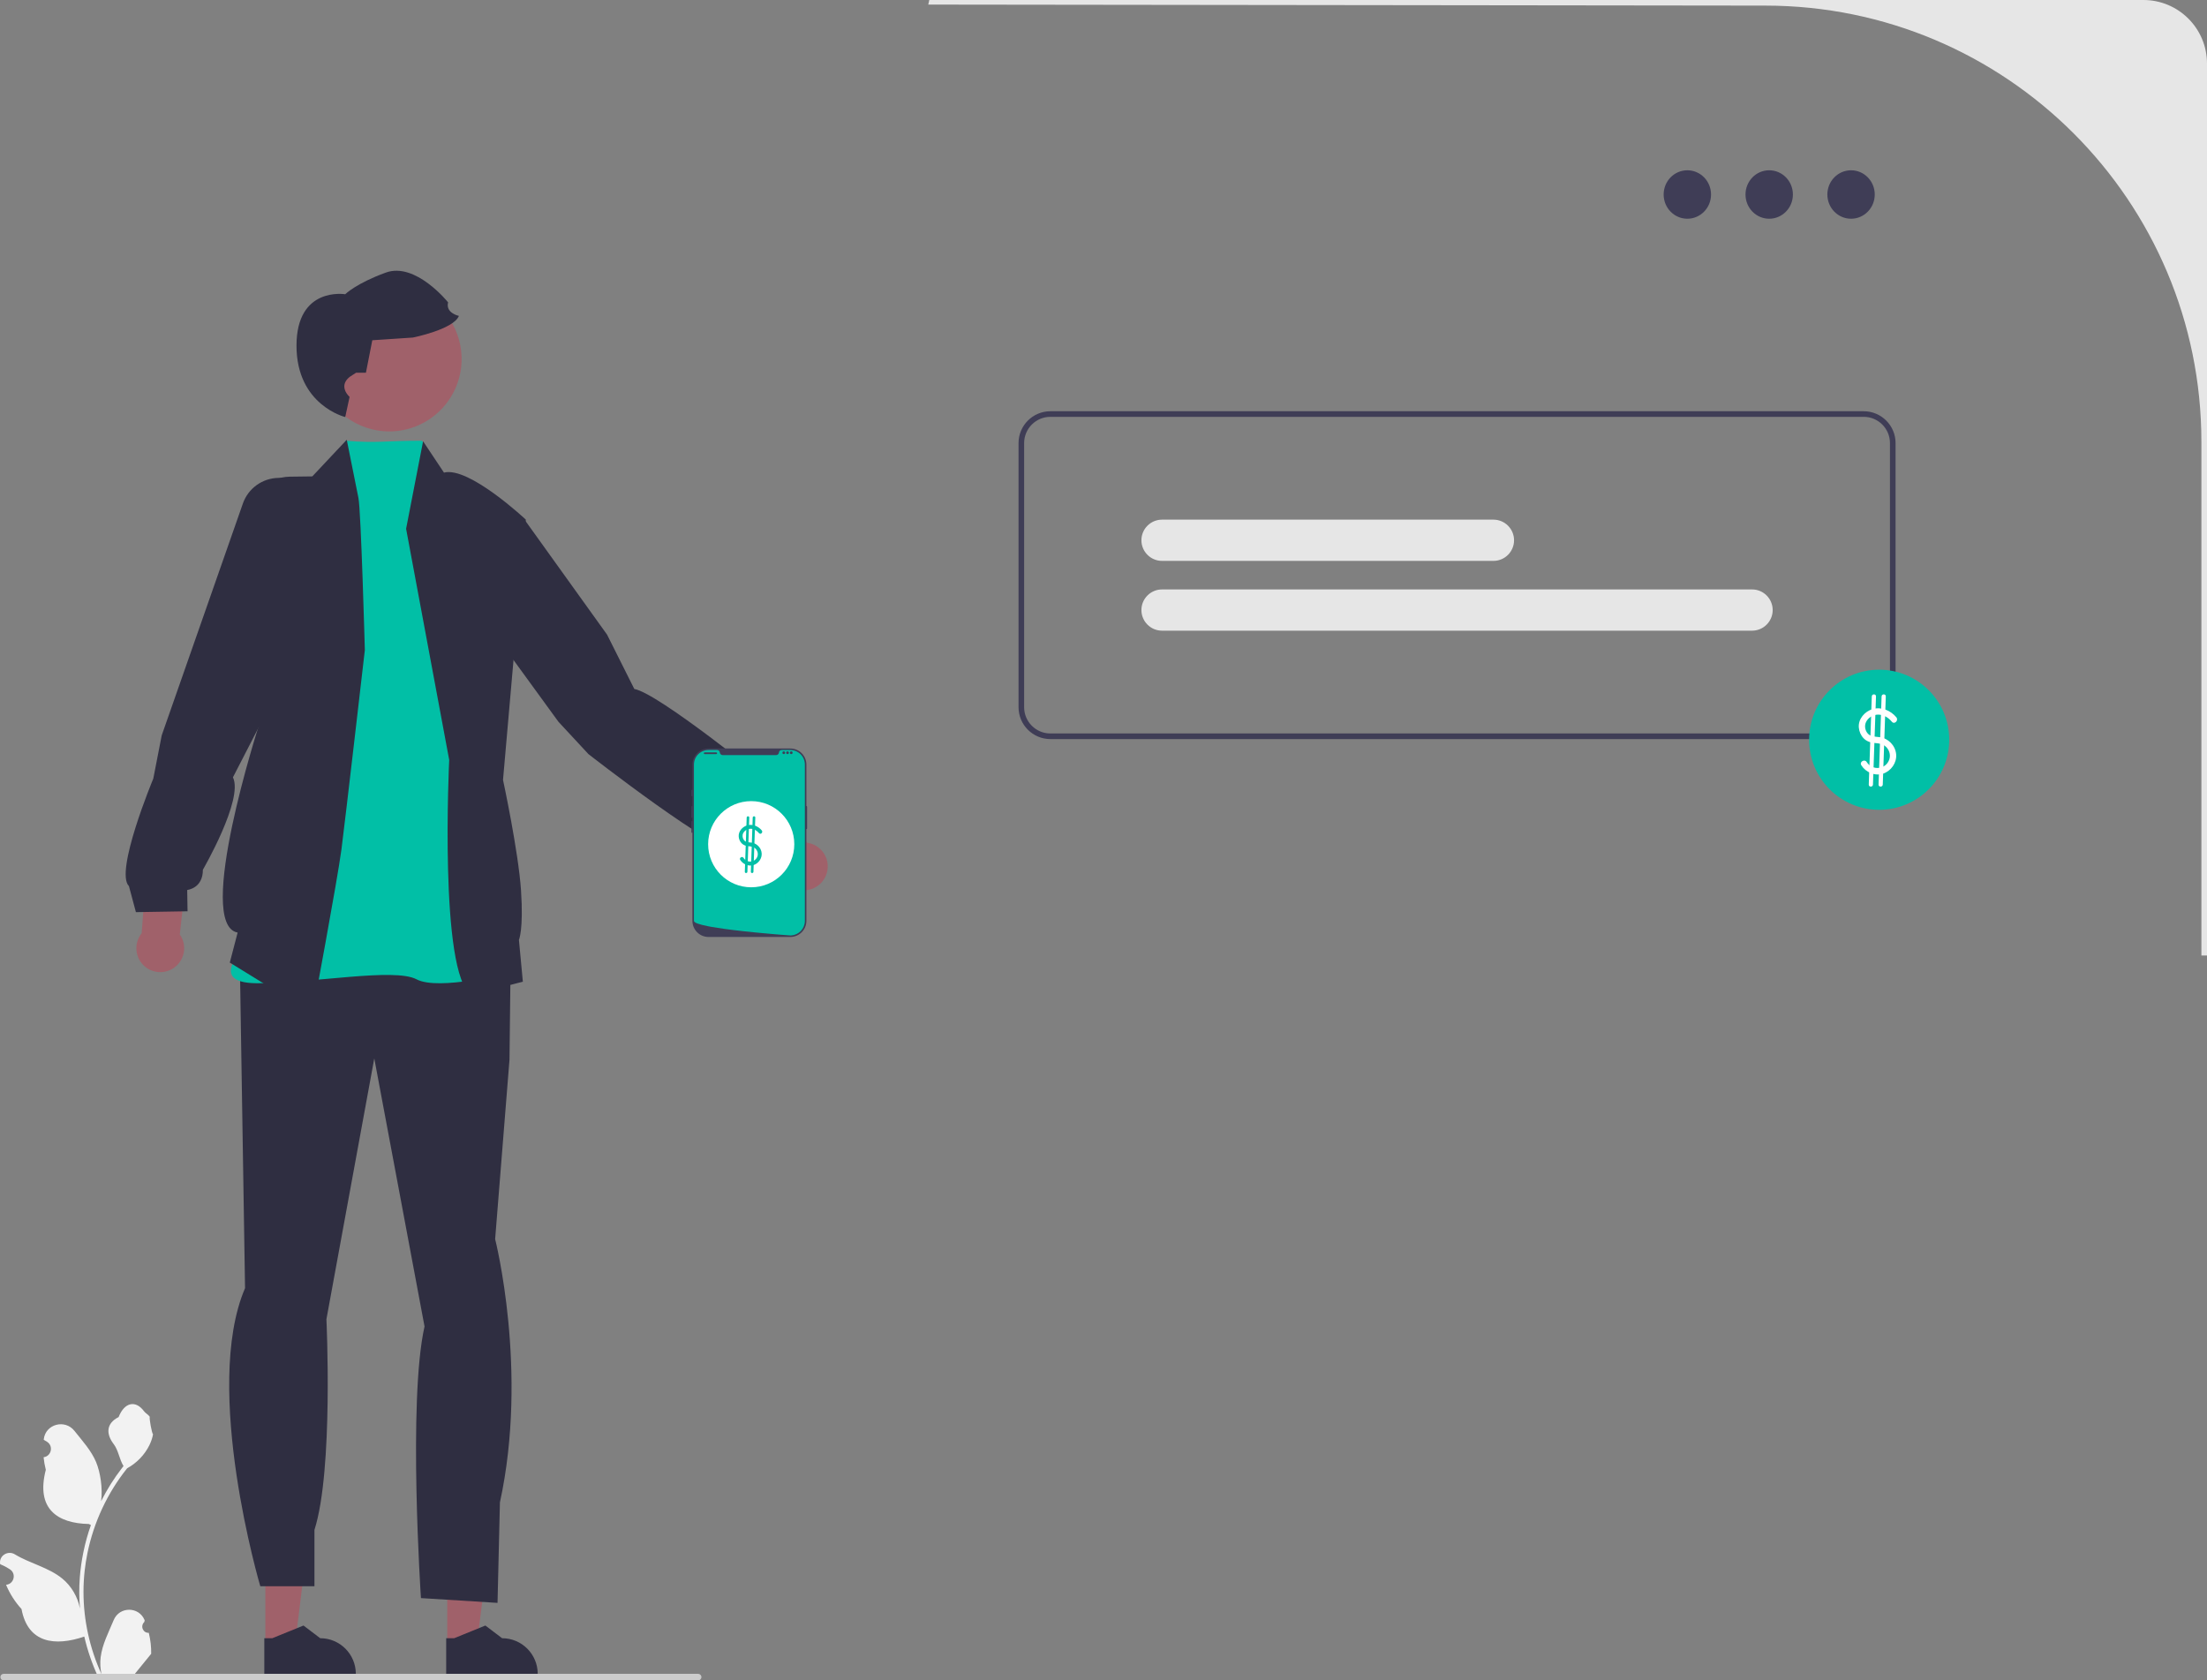 <svg xmlns="http://www.w3.org/2000/svg" width="804.906" height="612.823" viewBox="0 0 804.906 612.823" xmlns:xlink="http://www.w3.org/1999/xlink"><rect x="0" y="0" width="804.906" height="612.823" fill="#808080" stroke="none"/><g><path d="M338.914,0l-.372,1.672,305.229,.372c87.864,0,159.091,71.227,159.091,159.091v187.337h2.044V23.187C804.906,10.381,794.525,0,781.719,0H338.914Z" fill="#e6e6e6"/><ellipse cx="675.091" cy="70.936" rx="8.642" ry="8.835" fill="#3f3d56"/><ellipse cx="645.238" cy="70.936" rx="8.642" ry="8.835" fill="#3f3d56"/><ellipse cx="615.384" cy="70.936" rx="8.642" ry="8.835" fill="#3f3d56"/><g><path d="M544.666,204.554h-120.865c-4.146,0-7.52-3.374-7.52-7.52s3.374-7.52,7.52-7.52h120.865c4.146,0,7.52,3.374,7.52,7.52s-3.374,7.52-7.52,7.52Z" fill="#e6e6e6"/><path d="M638.99,230.006h-215.189c-4.146,0-7.52-3.374-7.52-7.52s3.374-7.52,7.52-7.52h215.189c4.146,0,7.52,3.374,7.52,7.52s-3.374,7.52-7.52,7.52Z" fill="#e6e6e6"/></g><path d="M679.711,269.542H383.081c-6.404,0-11.614-5.21-11.614-11.614v-96.335c0-6.404,5.21-11.614,11.614-11.614h296.63c6.404,0,11.614,5.21,11.614,11.614v96.335c0,6.404-5.21,11.614-11.614,11.614Zm-296.63-117.52c-5.277,0-9.57,4.293-9.57,9.57v96.335c0,5.277,4.293,9.57,9.57,9.57h296.63c5.277,0,9.57-4.293,9.57-9.57v-96.335c0-5.277-4.293-9.57-9.57-9.57H383.081Z" fill="#3f3d56"/><g><circle cx="685.343" cy="269.785" r="25.548" fill="#01bfa6"/><path d="M691.602,261.591c-2.044-2.465-5.455-3.92-8.625-2.993-2.903,.849-5.32,3.598-5.049,6.735,.126,1.456,.719,2.855,1.739,3.912,1.152,1.194,2.62,1.606,4.231,1.742,1.719,.145,3.194,.401,4.338,1.817,.995,1.232,1.306,2.865,.736,4.355-1.355,3.539-6.149,3.952-8.153,.769-.787-1.249-2.777-.097-1.985,1.161,1.634,2.595,4.956,4.024,7.942,3.053,2.904-.944,5.037-3.955,4.767-7.035-.28-3.198-2.827-5.834-5.991-6.267-1.667-.228-3.411-.046-4.538-1.537-.881-1.166-1.07-2.777-.404-4.084,.813-1.594,2.581-2.596,4.351-2.6,2.009-.004,3.765,1.091,5.015,2.599,.945,1.14,2.564-.494,1.626-1.626h0Z" fill="#fff"/><path d="M682.655,253.977l-1.105,32.158c-.034,.987,1.499,.985,1.533,0l1.105-32.158c.034-.987-1.499-.985-1.533,0h0Z" fill="#fff"/><path d="M686.23,253.977l-1.105,32.158c-.034,.987,1.499,.985,1.533,0l1.105-32.158c.034-.987-1.499-.985-1.533,0h0Z" fill="#fff"/></g></g><g><g><polygon points="96.777 599.545 107.631 599.544 112.795 557.676 96.775 557.677 96.777 599.545" fill="#a0616a"/><path d="M96.395,610.869l33.379-.001v-.422c-0-7.175-5.817-12.992-12.992-12.992h-.001l-6.097-4.626-11.376,4.626-2.914,0,.001,13.415Z" fill="#2f2e41"/></g><g><polygon points="163.112 599.545 173.966 599.544 179.13 557.676 163.109 557.677 163.112 599.545" fill="#a0616a"/><path d="M162.729,610.869l33.379-.001v-.422c-0-7.175-5.817-12.992-12.992-12.992h-.001l-6.097-4.626-11.376,4.626-2.914,0,.001,13.415Z" fill="#2f2e41"/></g><path d="M87.188,333.194l99.265-2.76-.636,56.002-5.237,65.462s12.22,48.005,1.746,96.011l-.873,36.659-27.93-1.746s-4.801-72.008,1.309-99.066l-18.329-97.757-17.457,95.138s2.618,54.988-4.364,76.809v20.566h-19.749s-21.274-72.063-5.563-108.722l-2.182-136.597Z" fill="#2f2e41"/><path d="M158.585,170.457s-2.679-6.721-4.679-9.721c-14,0-15.779,.962-28,0l-33.924,182.131s-18.65,15.717,1.829,15.717,50.008-5.715,58.105-1.429,33.815-2.381,33.815-2.381l-27.147-184.317Z" fill="#01bfa6"/><path d="M126.465,160.375l-12.559,13.361-8.294,.11c-7.671,.101-13.819,6.38-13.76,14.052l2.601,76.537s-23.503,72.811-7.786,75.669l-2.858,10.954,30.149,18.575s9.144-48.912,10.573-59.866,8.53-72.687,8.53-72.687c0,0-1.386-50.783-2.338-55.487l-4.258-21.217Z" fill="#2f2e41"/><path d="M154.299,160.932l-6.192,31.91,15.717,84.3s-3.81,78.108,8.097,85.729l18.764-4.858-1.429-15.241s1.715-3.715,.763-18.003c-.953-14.288-6.566-40.334-6.566-40.334l8.313-94.927s-20.798-19.527-29.848-17.146l-7.62-11.43Z" fill="#2f2e41"/><g><path d="M51.667,340.345l1.937-25.983,14.997-.965-3.025,27.398c.485,.688,.879,1.457,1.156,2.299,1.506,4.575-.983,9.505-5.558,11.01-4.575,1.506-9.505-.983-11.01-5.558-.96-2.918-.291-5.976,1.503-8.202Z" fill="#a0616a"/><path d="M109.417,174.158l-7.901,.131c-5.84,.097-11.001,3.823-12.931,9.335l-29.607,84.572-3.073,15.77s-14.203,34.055-8.878,39.207l2.539,9.485,18.833-.312-.129-7.771s5.751-.54,5.723-7.386c0,0,14.904-25.671,10.96-33.703l10.153-19.698,14.309-89.629Z" fill="#2f2e41"/></g><g><path d="M294.395,307.348l-19.112-17.708-11.639,9.507,20.873,18.003c.114,.834,.349,1.666,.719,2.47,2.013,4.376,7.192,6.291,11.568,4.278,4.376-2.013,6.291-7.192,4.278-11.568-1.284-2.791-3.856-4.574-6.686-4.982Z" fill="#a0616a"/><path d="M179.693,180.077l-9.586,37.031,33.572,46.137,10.931,11.775s47.077,36.779,54.377,35.512l9.159,3.538,10.845-15.4-6.355-4.475s2.952-4.964-2.595-8.976c0,0-39.889-32.405-48.703-33.952l-9.932-19.81-30.35-42.279-11.361-9.101Z" fill="#2f2e41"/></g><path d="M156.851,152.737c-.131,.105-.253,.184-.385,.262-1.014,.673-2.072,1.276-3.182,1.792-.018,.018-.044,.026-.07,.035-2.002,.944-4.161,1.652-6.442,2.072-2.334,.428-4.65,.542-6.905,.358-11.617-.918-21.616-9.51-23.836-21.511-.743-4.003-.533-7.954,.454-11.634,2.561-9.51,10.367-17.185,20.698-19.099,14.326-2.648,28.084,6.818,30.733,21.144,1.958,10.594-2.71,20.882-11.066,26.581Z" fill="#a0616a"/><path d="M125.907,152.093l1.591-7.349s-4.332-3.77,0-7.276l2.357-1.531h3.599l2.324-11.848,14.809-.987s14.809-2.962,16.784-7.898c0,0-4.936-.987-3.949-4.936,0,0-11.848-14.809-22.708-10.86-10.86,3.949-14.809,7.898-14.809,7.898,0,0-17.771-2.962-17.771,18.759s17.772,26.03,17.772,26.03Z" fill="#2f2e41"/><g><path d="M288.231,341.713h-29.836c-3.235,0-5.866-2.632-5.866-5.866v-57.011c0-3.235,2.632-5.866,5.866-5.866h29.836c3.235,0,5.866,2.632,5.866,5.866v57.011c0,3.235-2.632,5.866-5.866,5.866Z" fill="#3f3d56"/><path d="M294.097,293.94c-.137,0-.248,.111-.248,.248v7.941c0,.137,.111,.248,.248,.248s.248-.111,.248-.248v-7.941c0-.137-.111-.248-.248-.248Z" fill="#3f3d56"/><path d="M293.539,278.836v57.01c0,2.816-2.191,5.119-4.962,5.297h-.001c-.041,.002-.082,.005-.124,.006-.073,.004-.146,.005-.221,.005,0,0-.273-.02-.772-.057-.504-.037-1.237-.093-2.152-.166-.274-.021-.563-.045-.869-.069-.608-.05-1.276-.104-1.992-.166-.285-.024-.581-.05-.882-.076-1.541-.133-3.267-.288-5.088-.464-.308-.029-.618-.058-.931-.089-.082-.009-.165-.016-.248-.025-1.298-.128-2.632-.266-3.971-.412-.083-.009-.166-.017-.248-.026-2.307-.254-4.622-.531-6.789-.829-1.666-.228-3.245-.469-4.662-.718-.462-.082-.906-.164-1.33-.247-.083-.016-.166-.032-.248-.05-2.999-.601-4.963-1.248-4.963-1.913v-57.01c0-2.932,2.376-5.308,5.308-5.308h3.169c.506,0,.913,.395,.957,.9,.004,.034,.007,.067,.014,.101,.092,.508,.557,.861,1.073,.861h19.409c.516,0,.982-.354,1.073-.861,.006-.034,.01-.067,.014-.101,.043-.505,.45-.9,.957-.9h3.169c2.932,0,5.308,2.376,5.308,5.308Z" fill="#01bfa6"/><path d="M252.405,287.984c-.137,0-.248,.111-.248,.248v1.985c0,.137,.111,.248,.248,.248s.248-.111,.248-.248v-1.985c0-.137-.111-.248-.248-.248Z" fill="#3f3d56"/><path d="M252.405,293.94c-.137,0-.248,.111-.248,.248v3.847c0,.137,.111,.248,.248,.248s.248-.111,.248-.248v-3.847c0-.137-.111-.248-.248-.248Z" fill="#3f3d56"/><path d="M252.405,299.399c-.137,0-.248,.111-.248,.248v3.847c0,.137,.111,.248,.248,.248s.248-.111,.248-.248v-3.847c0-.137-.111-.248-.248-.248Z" fill="#3f3d56"/><rect x="256.686" y="274.396" width="4.839" height=".62" rx=".31" ry=".31" fill="#3f3d56"/><circle cx="285.846" cy="274.52" r=".496" fill="#3f3d56"/><circle cx="287.211" cy="274.52" r=".496" fill="#3f3d56"/><circle cx="288.576" cy="274.52" r=".496" fill="#3f3d56"/></g><g><circle cx="273.973" cy="307.882" r="15.711" fill="#fff"/><path d="M277.822,302.843c-1.257-1.516-3.355-2.41-5.304-1.841-1.785,.522-3.271,2.213-3.105,4.142,.077,.895,.442,1.756,1.069,2.406,.708,.734,1.611,.988,2.602,1.071,1.057,.089,1.964,.246,2.668,1.117,.612,.757,.803,1.762,.453,2.678-.833,2.177-3.781,2.43-5.014,.473-.484-.768-1.708-.059-1.221,.714,1.005,1.596,3.048,2.474,4.884,1.878,1.786-.58,3.098-2.432,2.932-4.326-.172-1.967-1.738-3.588-3.684-3.854-1.025-.14-2.097-.028-2.791-.945-.542-.717-.658-1.708-.249-2.511,.5-.98,1.587-1.597,2.675-1.599,1.236-.002,2.315,.671,3.084,1.598,.581,.701,1.577-.304,1-1h0Z" fill="#01bfa6"/><path d="M272.32,298.161l-.679,19.776c-.021,.607,.922,.606,.943,0l.679-19.776c.021-.607-.922-.606-.943,0h0Z" fill="#01bfa6"/><path d="M274.519,298.161l-.679,19.776c-.021,.607,.922,.606,.943,0l.679-19.776c.021-.607-.922-.606-.943,0h0Z" fill="#01bfa6"/></g></g><path d="M54.259,595.49c-2.066,.129-3.208-2.437-1.645-3.933l.155-.618c-.02-.05-.041-.099-.062-.148-2.089-4.982-9.17-4.947-11.241,.042-1.839,4.428-4.179,8.864-4.756,13.546-.258,2.067-.142,4.172,.316,6.2-4.308-9.411-6.575-19.687-6.575-30.021,0-2.597,.142-5.193,.433-7.783,.239-2.119,.568-4.224,.995-6.31,2.306-11.277,7.299-22.018,14.5-30.99,3.462-1.892,6.349-4.851,8.093-8.397,.626-1.279,1.117-2.655,1.35-4.056-.394,.052-1.486-5.949-1.188-6.317-.549-.833-1.532-1.247-2.131-2.06-2.982-4.043-7.091-3.337-9.236,2.157-4.582,2.313-4.627,6.148-1.815,9.837,1.789,2.347,2.035,5.522,3.604,8.035-.162,.207-.329,.407-.491,.614-2.961,3.798-5.522,7.88-7.681,12.169,.61-4.766-.291-10.508-1.826-14.21-1.748-4.217-5.025-7.769-7.91-11.415-3.466-4.379-10.573-2.468-11.184,3.083-.006,.054-.012,.107-.017,.161,.429,.242,.848,.499,1.259,.77,2.339,1.547,1.531,5.174-1.241,5.602l-.063,.01c.155,1.544,.42,3.074,.807,4.579-3.702,14.316,4.29,19.53,15.701,19.764,.252,.129,.497,.258,.749,.381-1.156,3.255-2.08,6.594-2.764,9.979-.614,2.99-1.04,6.013-1.279,9.049-.297,3.83-.271,7.68,.052,11.503l-.019-.136c-.82-4.211-3.107-8.145-6.427-10.87-4.946-4.063-11.933-5.559-17.268-8.824-2.568-1.572-5.859,.459-5.411,3.437l.022,.143c.794,.323,1.569,.698,2.319,1.117,.429,.242,.848,.499,1.259,.77,2.339,1.547,1.531,5.174-1.241,5.602l-.063,.01c-.045,.006-.084,.013-.129,.019,1.363,3.236,3.262,6.239,5.639,8.829,2.315,12.497,12.256,13.683,22.89,10.044h.006c1.163,5.064,2.861,10.011,5.044,14.726h18.02c.065-.2,.123-.407,.181-.607-1.666,.103-3.346,.006-4.986-.297,1.337-1.641,2.674-3.294,4.011-4.935,.032-.032,.058-.065,.084-.097,.678-.84,1.363-1.673,2.041-2.512l0-.001c.042-2.578-.267-5.147-.879-7.64l-.001-0Z" fill="#f2f2f2"/><path d="M255.81,611.633c0,.66-.53,1.19-1.19,1.19H1.33c-.66,0-1.19-.53-1.19-1.19,0-.66,.53-1.19,1.19-1.19H254.62c.66,0,1.19,.53,1.19,1.19Z" fill="#ccc"/></svg>